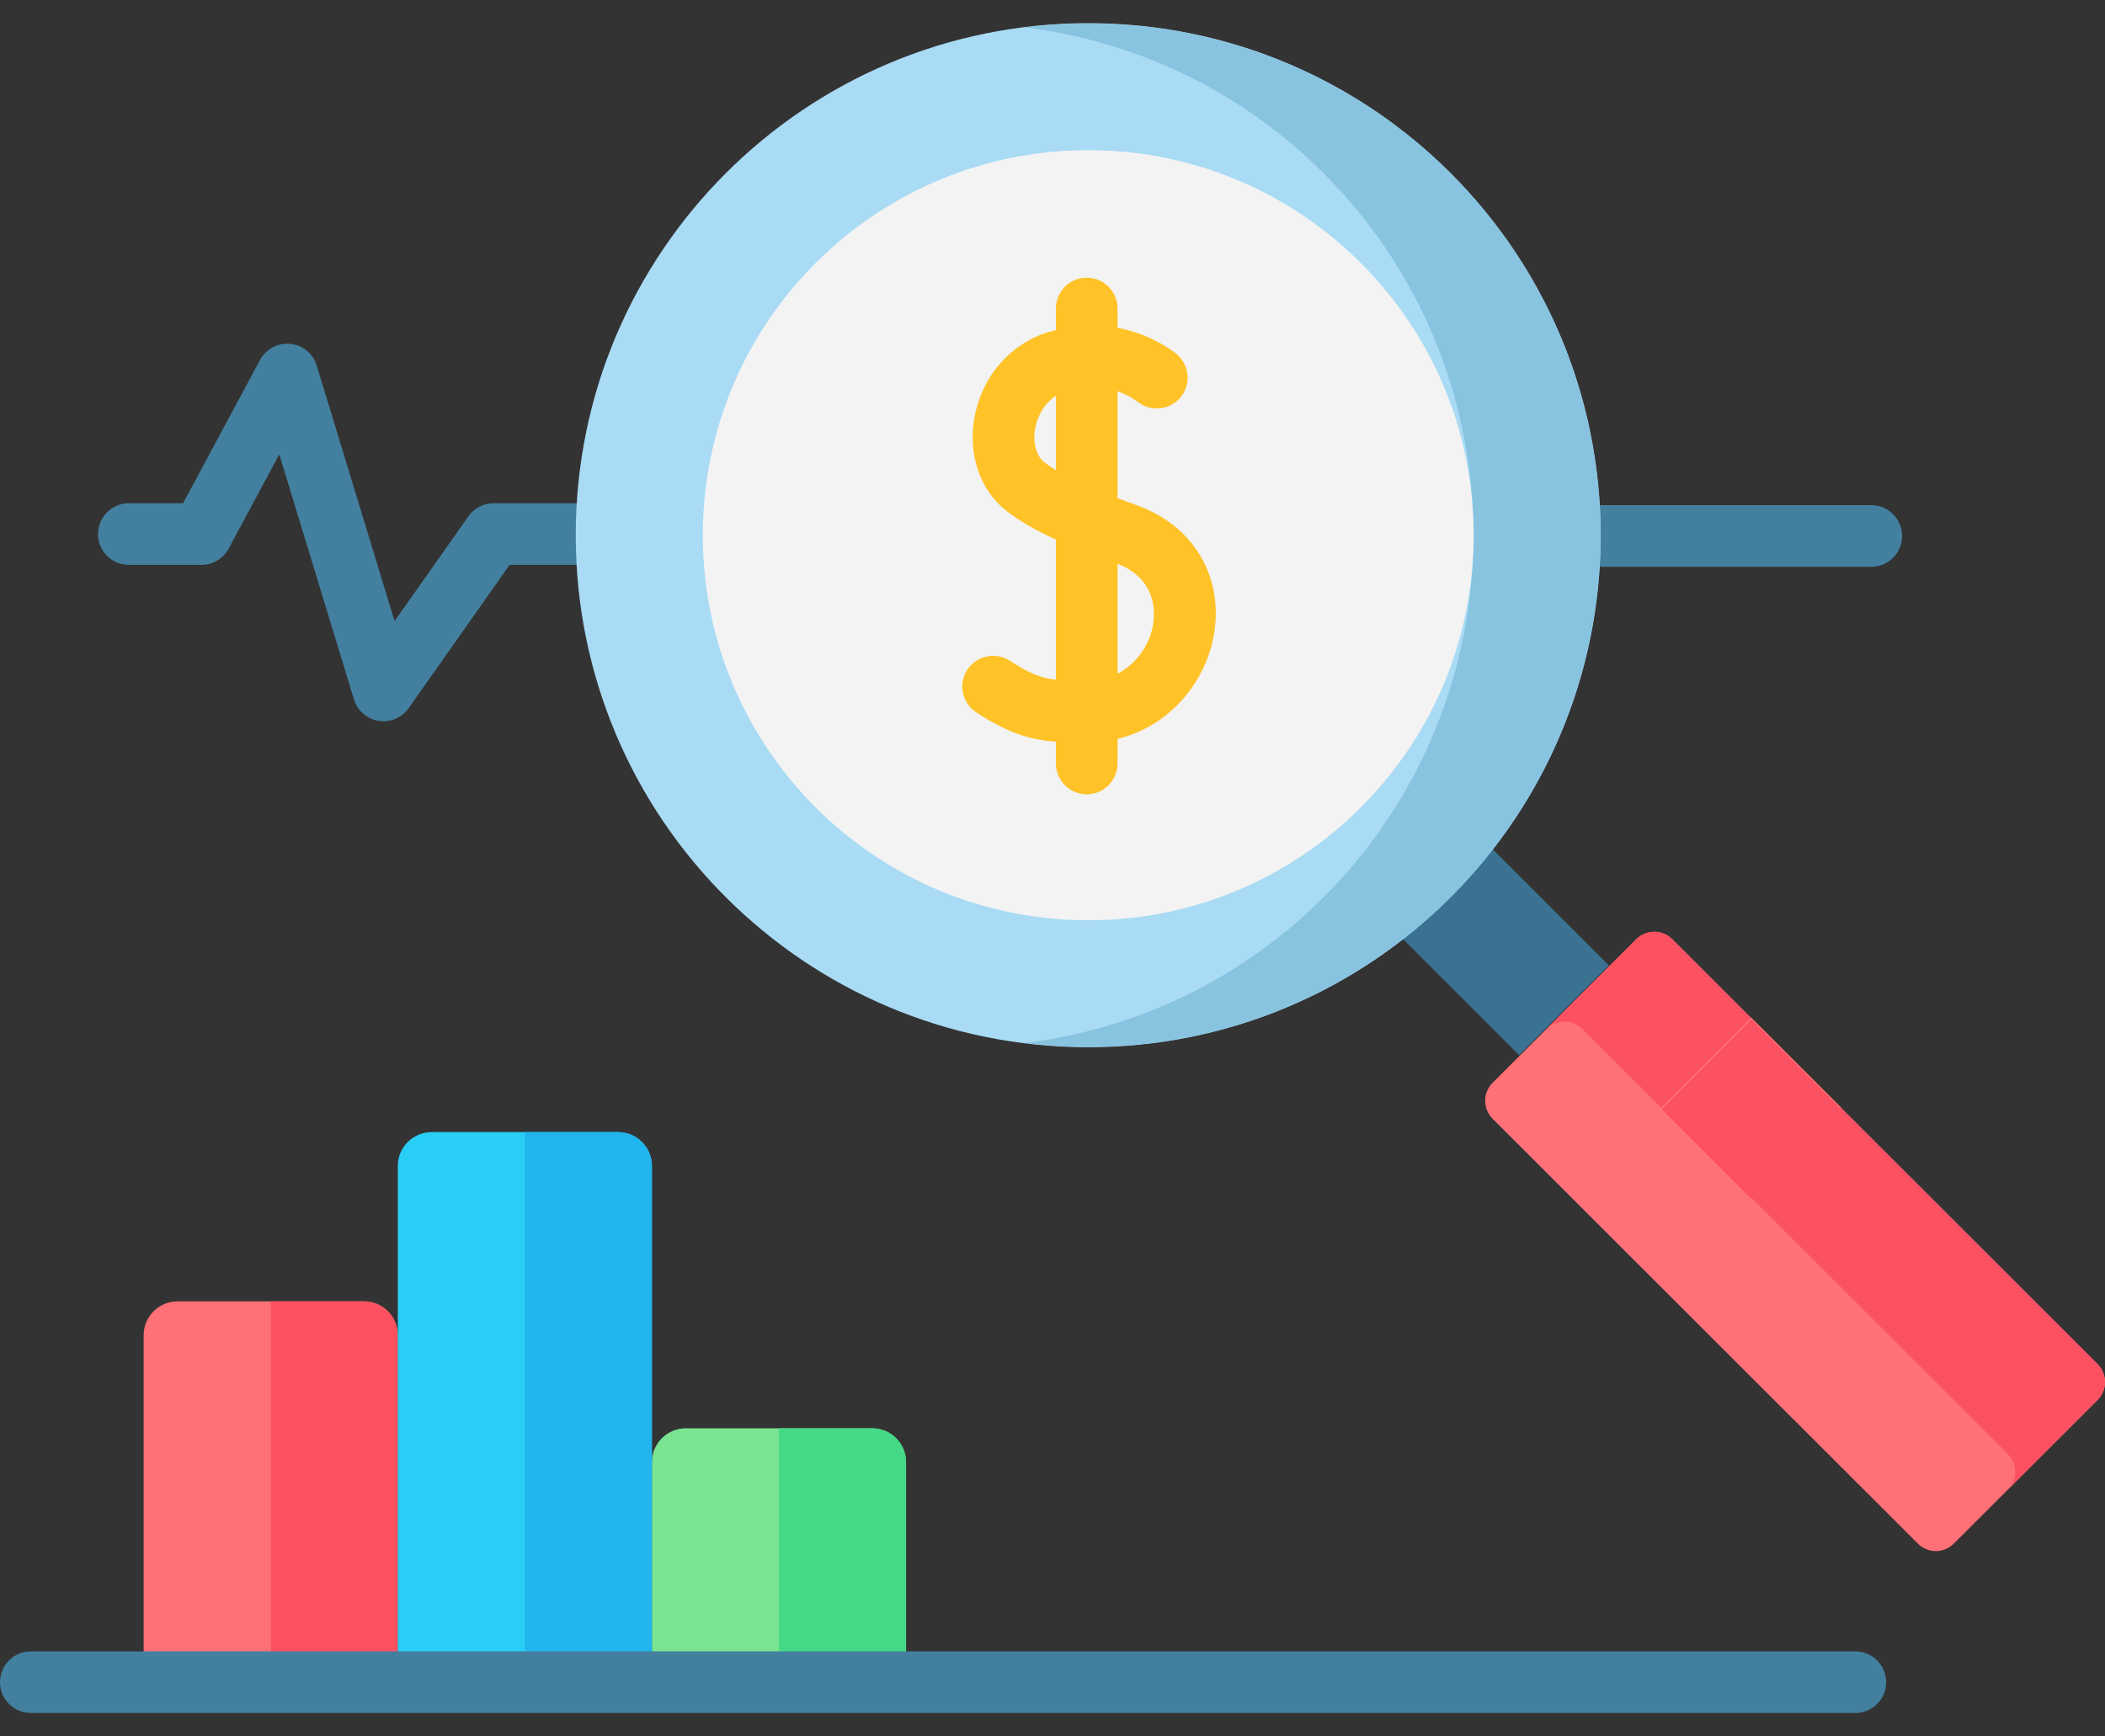 <svg width="80" height="66" viewBox="0 0 80 66" fill="none" xmlns="http://www.w3.org/2000/svg">
<rect x="0" y="0" width="80" height="66" fill="#333333" stroke="none"/>
<path d="M23.323 19.127H18.76C18.379 19.127 18.021 19.313 17.802 19.624L14.996 23.608L12.036 13.893C11.898 13.44 11.502 13.115 11.03 13.069C10.561 13.022 10.107 13.263 9.883 13.68L6.957 19.128H4.897C4.25 19.128 3.725 19.652 3.725 20.299C3.725 20.945 4.25 21.469 4.897 21.469H7.657C8.089 21.469 8.486 21.232 8.69 20.852L10.614 17.269L13.452 26.584C13.582 27.012 13.946 27.328 14.388 27.399C14.45 27.409 14.512 27.414 14.573 27.414C14.951 27.414 15.31 27.231 15.531 26.917L19.368 21.469H23.322C23.97 21.469 24.494 20.945 24.494 20.298C24.494 19.652 23.97 19.127 23.323 19.127Z" fill="#43809F"/>
<path d="M71.118 19.201H58.774C58.127 19.201 57.602 19.725 57.602 20.372C57.602 21.019 58.127 21.543 58.774 21.543H71.118C71.765 21.543 72.289 21.019 72.289 20.372C72.289 19.725 71.765 19.201 71.118 19.201Z" fill="#43809F"/>
<path d="M72.888 58.672L56.726 42.523C56.349 42.146 56.349 41.534 56.726 41.157L62.189 35.698C62.566 35.321 63.177 35.321 63.554 35.698L79.716 51.847C80.094 52.224 80.094 52.836 79.716 53.213L74.253 58.672C73.876 59.049 73.265 59.049 72.888 58.672Z" fill="#FF7176"/>
<path d="M62.189 35.698L58.774 39.11C59.152 38.733 59.763 38.733 60.14 39.11L76.303 55.26C76.68 55.637 76.68 56.248 76.303 56.624L79.717 53.213C80.094 52.836 80.094 52.225 79.717 51.848L63.555 35.698C63.178 35.322 62.566 35.322 62.189 35.698Z" fill="#FC5161"/>
<path d="M50.296 32.671L53.709 29.258L61.147 36.696L57.734 40.109L50.296 32.671Z" fill="#3B7191"/>
<path d="M59.728 45.505L66.554 38.679L69.966 42.092L63.141 48.918L59.728 45.505Z" fill="#FF7176"/>
<path d="M63.151 42.159L66.564 38.746L69.976 42.159L66.564 45.572L63.151 42.159Z" fill="#FC5161"/>
<path d="M41.358 39.804C52.114 39.804 60.834 31.091 60.834 20.343C60.834 9.595 52.114 0.881 41.358 0.881C30.601 0.881 21.881 9.595 21.881 20.343C21.881 31.091 30.601 39.804 41.358 39.804Z" fill="#A9DBF5"/>
<path d="M55.13 6.582C50.718 2.174 44.701 0.328 38.943 1.04C43.098 1.555 47.118 3.401 50.301 6.582C57.895 14.169 57.895 26.516 50.301 34.104C47.118 37.284 43.098 39.131 38.943 39.645C44.701 40.358 50.718 38.511 55.13 34.104C62.724 26.516 62.724 14.169 55.13 6.582Z" fill="#88C3E0"/>
<path d="M41.358 34.979C49.447 34.979 56.005 28.426 56.005 20.343C56.005 12.259 49.447 5.707 41.358 5.707C33.268 5.707 26.71 12.259 26.71 20.343C26.71 28.426 33.268 34.979 41.358 34.979Z" fill="#F3F3F3"/>
<path d="M34.434 63.938H24.776V55.575C24.776 54.864 25.353 54.288 26.064 54.288H33.147C33.858 54.288 34.434 54.864 34.434 55.575V63.938Z" fill="#7BE492"/>
<path d="M33.147 54.288H29.605V63.938H34.434V55.575C34.434 54.864 33.858 54.288 33.147 54.288Z" fill="#45D987"/>
<path d="M15.118 63.938H5.46V50.75C5.46 50.039 6.037 49.463 6.748 49.463H13.831C14.542 49.463 15.118 50.039 15.118 50.75V63.938Z" fill="#FF7176"/>
<path d="M13.831 49.463H10.289V63.939H15.118V50.75C15.118 50.039 14.542 49.463 13.831 49.463Z" fill="#FC5161"/>
<path d="M24.776 63.938H15.118V44.317C15.118 43.606 15.695 43.03 16.406 43.03H23.489C24.2 43.03 24.776 43.606 24.776 44.317V63.938Z" fill="#29CEF6"/>
<path d="M23.488 43.03H19.947V63.939H24.776V44.316C24.776 43.606 24.2 43.03 23.488 43.03Z" fill="#22B5ED"/>
<path d="M43.17 19.191C42.941 19.11 42.707 19.025 42.473 18.938V14.874C42.859 15.007 43.125 15.187 43.246 15.281C43.757 15.677 44.493 15.584 44.89 15.073C45.286 14.562 45.193 13.826 44.682 13.43C44.383 13.199 43.603 12.672 42.473 12.461V11.725C42.473 11.078 41.948 10.554 41.301 10.554C40.654 10.554 40.129 11.078 40.129 11.725V12.544C40.038 12.567 39.946 12.592 39.853 12.62C38.41 13.054 37.333 14.285 37.041 15.832C36.774 17.251 37.233 18.622 38.24 19.411C38.728 19.793 39.325 20.144 40.129 20.509V25.838C39.526 25.764 39.084 25.575 38.384 25.117C37.843 24.763 37.117 24.915 36.762 25.456C36.408 25.997 36.56 26.723 37.101 27.077C38.285 27.851 39.114 28.113 40.129 28.193V29.02C40.129 29.666 40.654 30.191 41.301 30.191C41.948 30.191 42.473 29.666 42.473 29.02V28.084C44.528 27.585 45.846 25.841 46.136 24.122C46.511 21.895 45.346 19.959 43.17 19.191ZM39.687 17.568C39.376 17.324 39.242 16.813 39.345 16.266C39.425 15.84 39.672 15.343 40.13 15.047V17.871C39.968 17.772 39.819 17.671 39.687 17.568ZM43.825 23.733C43.704 24.45 43.245 25.207 42.473 25.603V21.431C43.986 22.014 43.892 23.336 43.825 23.733Z" fill="#FFC328"/>
<path d="M70.511 62.767H1.172C0.525 62.767 0 63.292 0 63.938C0 64.585 0.525 65.109 1.172 65.109H70.511C71.158 65.109 71.683 64.585 71.683 63.938C71.683 63.292 71.158 62.767 70.511 62.767Z" fill="#43809F"/>
</svg>
